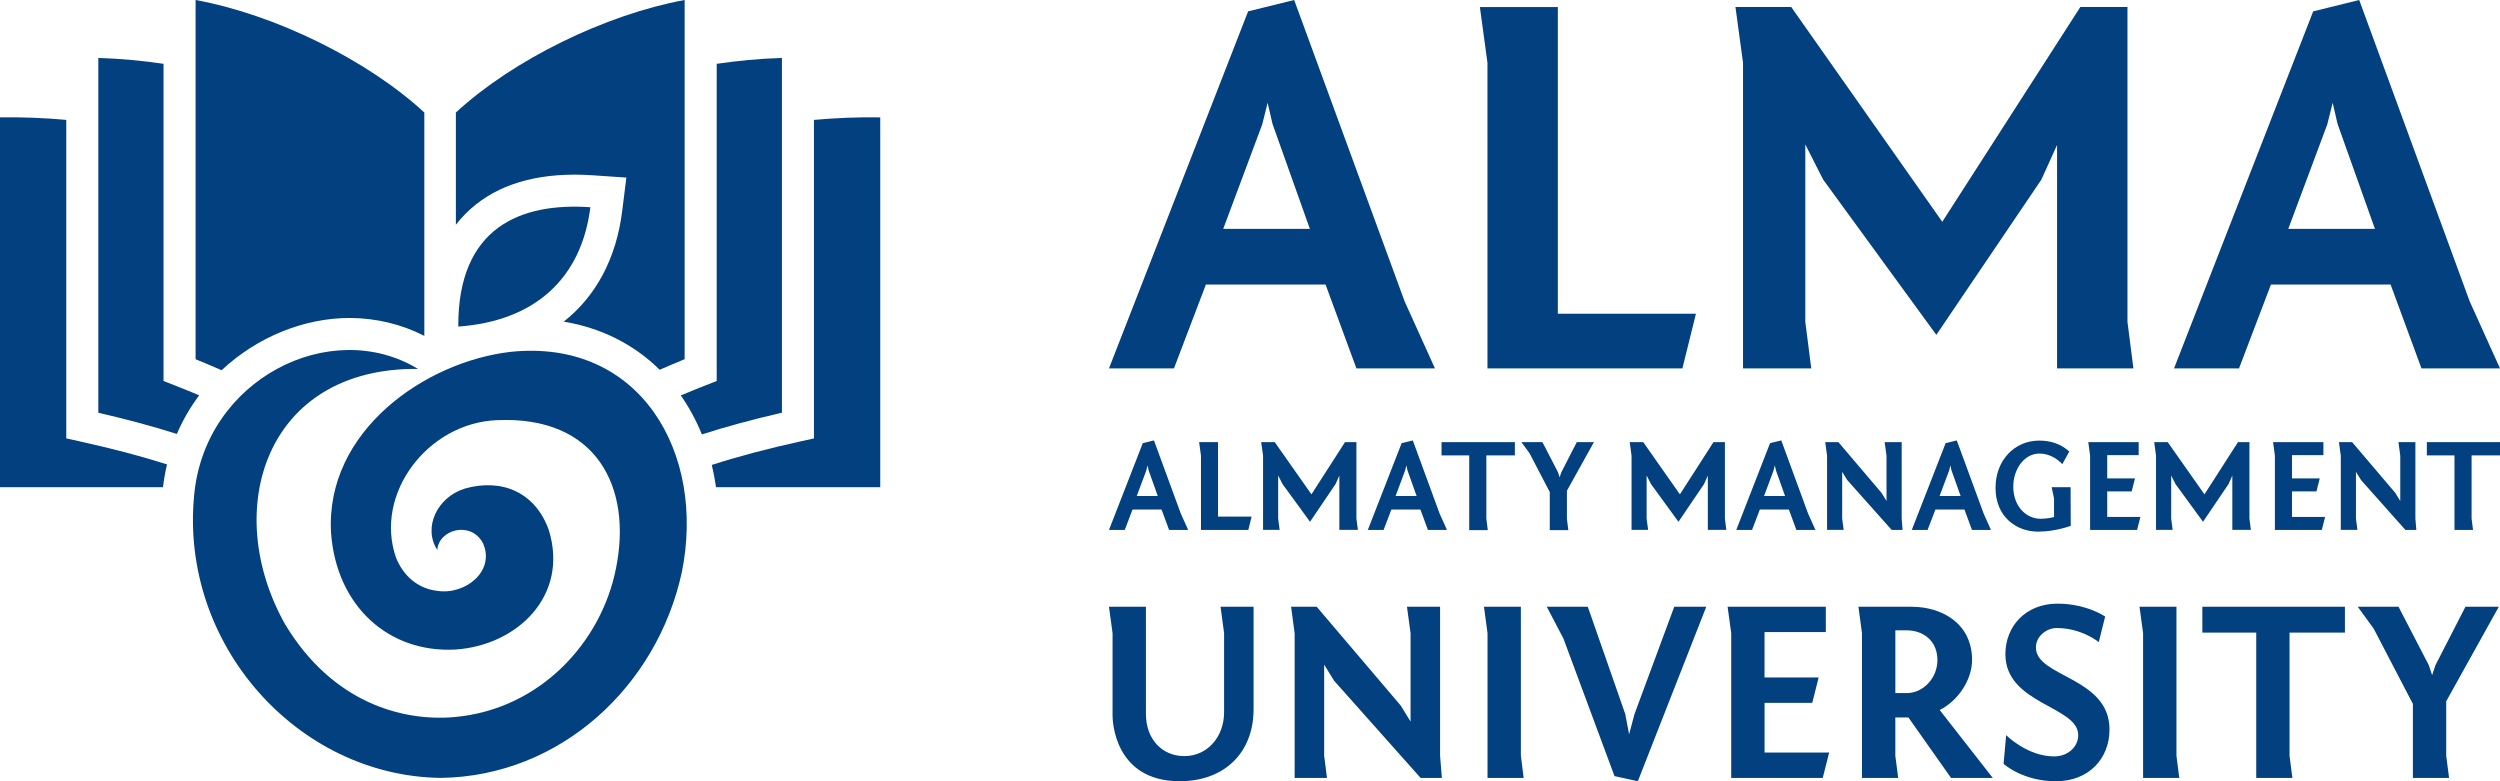 <svg width="160" height="50" viewBox="0 0 160 50" fill="none" xmlns="http://www.w3.org/2000/svg">
<path d="M37.784 13.263C37.204 17.882 34.166 20.555 29.33 20.901C29.301 14.548 33.321 12.954 37.782 13.263" fill="#024080"/>
<path d="M28.209 49.786C19.038 49.667 11.527 41.253 12.421 31.742C13.081 24.25 21.188 20.228 26.75 23.61C16.991 23.505 14.116 32.634 18.259 39.975C21.252 44.934 25.695 46.189 29.082 45.892C34.599 45.401 38.509 41.063 39.426 36.358C40.47 31.198 38.192 26.591 31.787 26.892C27.387 27.071 23.928 31.593 25.343 35.687C25.823 36.88 26.77 37.678 27.984 37.815C29.784 38.093 31.702 36.548 30.914 34.772C30.159 33.317 28.081 33.868 27.985 35.197C27.068 33.774 27.953 31.826 29.763 31.264C32.161 30.592 34.271 31.539 35.12 33.912C36.433 38.135 33.088 41.315 29.136 41.571C24.864 41.795 21.54 38.795 21.188 34.124C20.794 27.602 27.206 23.143 32.694 22.517C40.938 21.664 45.201 28.953 43.632 36.646C42.048 43.901 35.898 49.678 28.209 49.786Z" fill="#024080"/>
<path d="M36.77 11.178C37.144 11.178 37.533 11.19 37.922 11.217L40.087 11.366L39.819 13.517C39.438 16.558 38.136 18.959 36.08 20.585C38.447 20.975 40.56 22.024 42.219 23.665C42.746 23.438 43.269 23.209 43.817 22.988V-2.09808e-05C38.754 0.927 32.835 3.822 29.176 7.201V14.382C29.369 14.134 29.574 13.899 29.794 13.678C31.448 12.019 33.794 11.178 36.77 11.178ZM44.921 27.803C46.462 27.307 48.135 26.853 50.043 26.413V3.707C48.578 3.755 47.189 3.889 45.869 4.084V24.384L45.216 24.64C44.65 24.862 44.102 25.084 43.572 25.307C44.11 26.081 44.559 26.913 44.921 27.803ZM22.364 20.351C24.048 20.351 25.692 20.746 27.157 21.495V7.201C23.499 3.823 17.582 0.927 12.518 -2.09808e-05V22.99C13.089 23.219 13.633 23.458 14.182 23.695C16.482 21.541 19.496 20.351 22.364 20.351ZM12.747 25.3C12.222 25.079 11.679 24.858 11.117 24.639L10.466 24.384V4.084C9.145 3.889 7.758 3.755 6.293 3.707V26.415C8.161 26.847 9.805 27.29 11.319 27.774C11.703 26.872 12.187 26.05 12.747 25.3Z" fill="#024080"/>
<path d="M10.69 29.722C9.026 29.191 7.191 28.71 5.045 28.235L4.241 28.057V7.672C2.849 7.548 1.431 7.487 0 7.511V31.18H10.431C10.491 30.679 10.577 30.193 10.69 29.722ZM52.093 7.672V28.059L51.29 28.236C49.104 28.718 47.244 29.209 45.553 29.756C45.666 30.22 45.756 30.695 45.826 31.18H56.335V7.512C54.904 7.488 53.486 7.548 52.093 7.674" fill="#024080"/>
<path d="M78.342 40.521L78.115 38.832H80.229V45.392C80.229 48.145 78.392 49.998 75.503 49.998C71.301 49.998 71.204 46.097 71.204 45.817V40.521L70.973 38.832H73.339V45.687C73.339 47.325 74.387 48.391 75.801 48.391C77.227 48.391 78.342 47.211 78.342 45.572V40.521ZM92.165 48.372L92.28 49.787H90.919L85.385 43.57L84.746 42.537V48.374L84.927 49.787H82.857V40.522L82.629 38.832H84.269L89.653 45.164L90.276 46.18V40.522L90.046 38.832H92.165V48.372ZM97.336 48.372L97.515 49.787H95.201V40.522L94.974 38.832H97.336V48.372ZM104.822 49.998L103.329 49.672L100.06 40.868L98.994 38.832H101.619L104.018 45.703L104.263 46.998L104.607 45.703L107.152 38.832H109.201L104.822 49.998ZM110.798 40.521L110.566 38.832H116.852V40.453H112.93V43.358H116.394L115.984 44.982H112.932V48.164H117.066L116.656 49.786H110.798V40.521ZM124.866 49.786L122.138 45.916H121.301V48.374L121.484 49.786H119.166V40.521L118.939 38.832H122.335C124.304 38.832 126.212 39.913 126.212 42.243C126.212 43.458 125.371 44.817 124.141 45.441L127.537 49.786H124.866ZM122.039 44.358C123.073 44.358 123.995 43.407 123.995 42.245C123.995 40.997 123.073 40.342 122.039 40.342H121.303V44.358H122.039ZM128.392 47.048C128.392 47.048 129.741 48.409 131.463 48.409C132.366 48.409 133.006 47.785 133.006 47.048C133.006 45.177 128.345 45.081 128.345 41.864C128.345 40.097 129.626 38.634 131.676 38.634C133.089 38.634 134.154 39.094 134.73 39.456L134.322 41.095C134.322 41.095 133.237 40.194 131.626 40.194C131.018 40.194 130.298 40.685 130.298 41.44C130.298 43.343 135.008 43.325 135.008 46.685C135.008 48.556 133.68 50 131.578 50C129.445 50 128.23 48.886 128.23 48.886L128.392 47.048ZM139.293 48.372L139.474 49.787H137.158V40.522L136.928 38.832H139.293V48.372ZM140.951 38.832H150.075V40.487H146.531V48.374L146.712 49.786H144.399V40.487H140.951V38.832ZM156.558 48.372L156.741 49.787H154.425V45.049L151.912 40.226L150.896 38.832H153.506L155.443 42.571L155.656 43.21L155.869 42.571L157.789 38.832H159.923L156.558 44.881V48.372Z" fill="#024080"/>
<path d="M73.138 28.363L73.853 28.187L75.572 32.871L76.043 33.915H74.821L74.341 32.612H72.481L71.985 33.915H70.975L73.138 28.363ZM72.752 31.743H74.096L73.517 30.117L73.442 29.784L73.359 30.123L72.752 31.743ZM76.862 29.162L76.744 28.297H77.954V33.062H80.103L79.892 33.915H76.862V29.162ZM82.082 30.98L81.803 30.432V33.194L81.897 33.913H80.836V29.164L80.716 28.297H81.584L83.933 31.638L86.081 28.296H86.811V33.194L86.906 33.913H85.718V30.438L85.475 30.98L83.842 33.394L82.082 30.98ZM89.705 28.363L90.419 28.187L92.136 32.871L92.607 33.915H91.387L90.907 32.612H89.047L88.551 33.915H87.541L89.705 28.363ZM89.318 31.743H90.662L90.083 30.117L90.007 29.784L89.923 30.123L89.318 31.743ZM105.664 30.98L105.384 30.432V33.194L105.48 33.913H104.419V29.164L104.301 28.297H105.168L107.514 31.638L109.662 28.296H110.394V33.194L110.485 33.913H109.301V30.438L109.059 30.98L107.422 33.394L105.664 30.98ZM113.283 28.363L114.002 28.187L115.719 32.871L116.188 33.915H114.968L114.488 32.612H112.628L112.132 33.915H111.122L113.283 28.363ZM112.899 31.743H114.243L113.665 30.117L113.589 29.784L113.505 30.123L112.899 31.743ZM121.707 33.192L121.766 33.915H121.066L118.227 30.728L117.899 30.198V33.194L117.995 33.913H116.932V29.164L116.814 28.296H117.657L120.417 31.543L120.737 32.063V29.164L120.618 28.296H121.707V33.192ZM124.52 28.363L125.234 28.187L126.955 32.871L127.422 33.915H126.206L125.726 32.612H123.866L123.366 33.915H122.355L124.52 28.363ZM124.135 31.743H125.479L124.9 30.117L124.823 29.784L124.741 30.123L124.135 31.743ZM131.989 29.703C131.518 29.221 131.012 29.028 130.516 29.028C129.564 29.028 128.85 30.011 128.85 31.14C128.85 32.452 129.717 33.202 130.593 33.202C131.039 33.202 131.459 33.093 131.459 33.093V31.905L131.307 31.182H132.518L132.528 33.653C132.528 33.653 131.544 34.025 130.439 34.025C129.053 34.025 127.714 33.085 127.714 31.224C127.714 29.45 128.935 28.198 130.508 28.198C131.265 28.198 131.896 28.414 132.435 28.897L131.989 29.703ZM133.767 29.162L133.65 28.297H136.875V29.129H134.862V30.619H136.638L136.427 31.451H134.862V33.085H136.984L136.773 33.915H133.767V29.162ZM139.233 30.98L138.956 30.432V33.194L139.049 33.913H137.986V29.164L137.869 28.297H138.735L141.085 31.638L143.231 28.296H143.964V33.194L144.057 33.913H142.869V30.438L142.626 30.98L140.993 33.394L139.233 30.98ZM145.593 29.162L145.477 28.297H148.698V29.129H146.687V30.619H148.463L148.252 31.451H146.687V33.085H148.807L148.598 33.915H145.593V29.162ZM154.585 33.192L154.645 33.915H153.945L151.11 30.728L150.781 30.198V33.194L150.874 33.913H149.811V29.164L149.692 28.296H150.536L153.297 31.543L153.617 32.063V29.164L153.5 28.296H154.585V33.192ZM155.318 28.296H160V29.146H158.182V33.194L158.275 33.915H157.087V29.146H155.318V28.296ZM92.258 28.296H96.951V29.146H95.126V33.202L95.219 33.928H94.03V29.146H92.258V28.296ZM100.282 33.202L100.374 33.928H99.185V31.492L97.894 29.014L97.37 28.296H98.715L99.709 30.218L99.817 30.547L99.929 30.218L100.915 28.296H102.012L100.283 31.406L100.282 33.202Z" fill="#024080"/>
<path d="M79.879 0.728L82.827 1.90735e-06L89.895 19.285L91.837 23.578H86.811L84.836 18.212H77.177L75.133 23.578H70.975L79.879 0.728ZM78.287 14.646H83.831L81.44 7.928L81.129 6.579L80.782 7.963L78.287 14.646ZM95.197 4.017L94.713 0.451H99.702V20.08H108.54L107.673 23.577H95.198L95.197 4.017ZM116.682 11.494L115.54 9.244V20.599L115.921 23.577H111.554V4.015L111.069 0.449H114.639L124.306 14.195L133.141 0.449H136.158V20.599L136.539 23.577H131.652V9.278L130.649 11.494L123.925 21.431L116.682 11.494ZM148.044 0.728L150.99 1.90735e-06L158.059 19.285L160 23.578H154.974L152.999 18.212H145.34L143.297 23.578H139.138L148.044 0.728ZM146.45 14.646H151.996L149.603 7.928L149.291 6.579L148.945 7.963L146.45 14.646Z" fill="#024080"/>
</svg>
